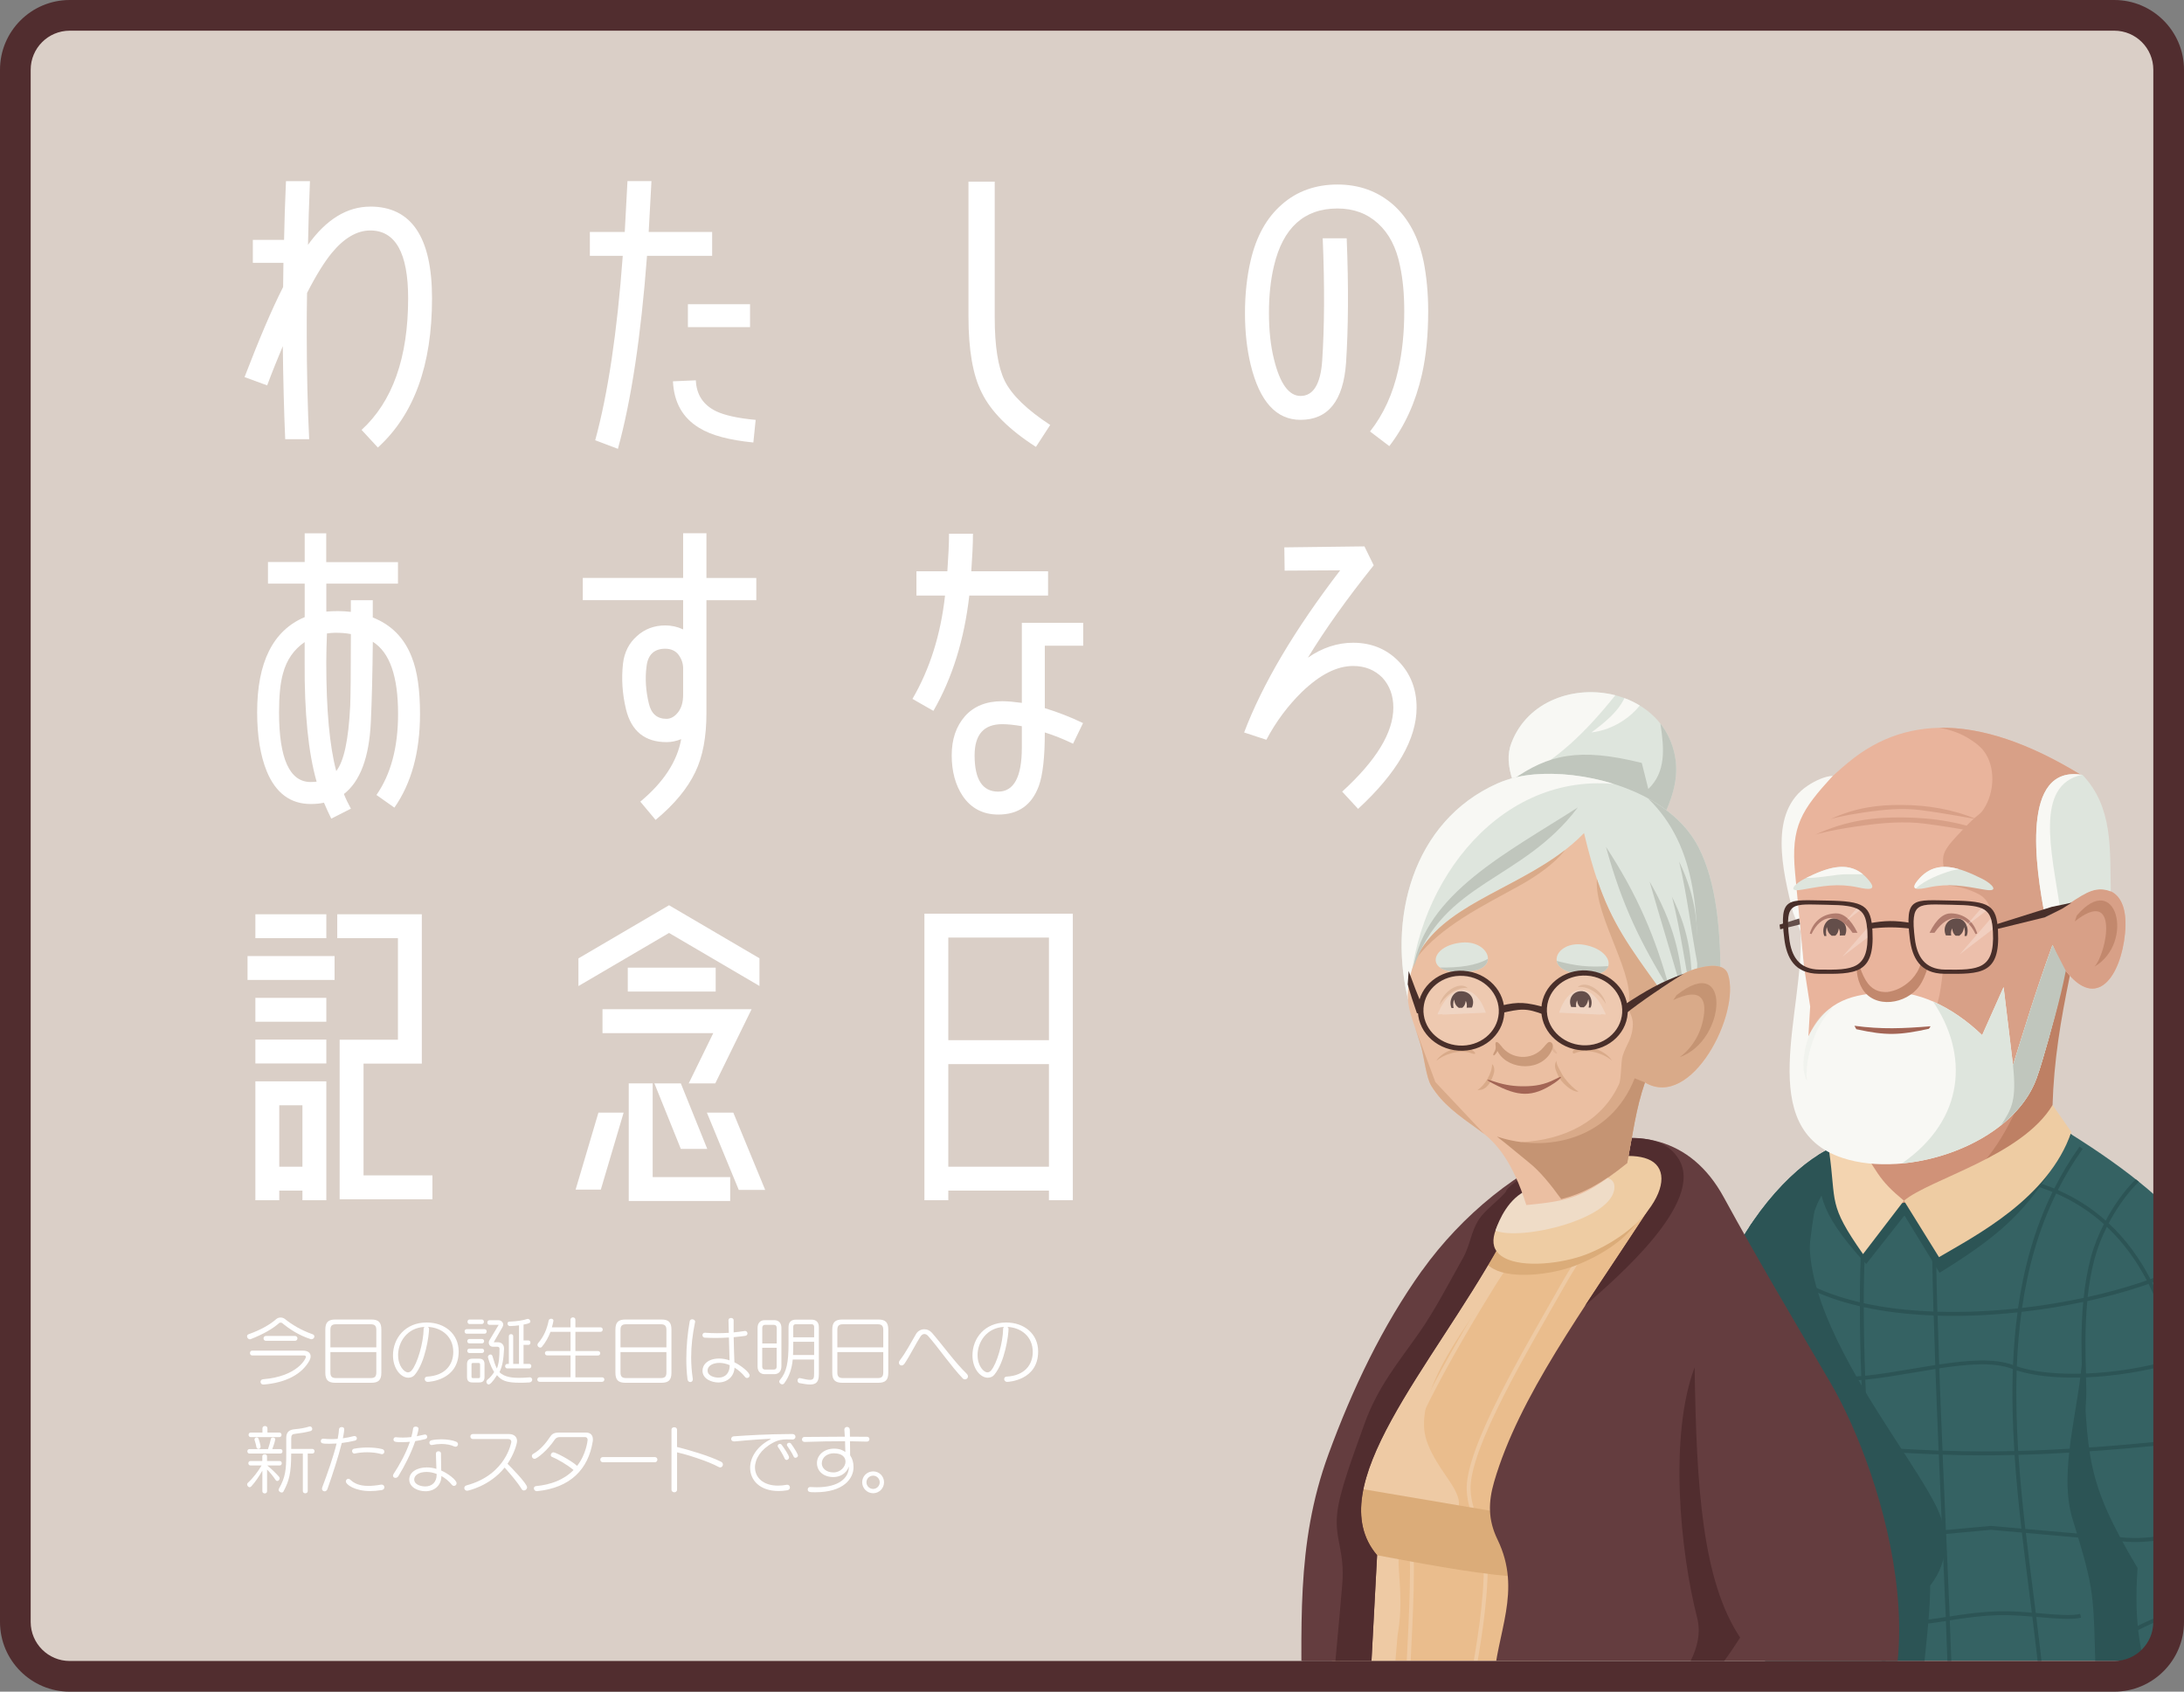 <svg xmlns="http://www.w3.org/2000/svg" xmlns:xlink="http://www.w3.org/1999/xlink" id="_&#x30EC;&#x30A4;&#x30E4;&#x30FC;_2" viewBox="0 0 481.82 373.24"><rect x="0" y="0" width="481.82" height="373.24" fill="#808080" stroke="none"/><defs><style>.cls-1{clip-path:url(#clippath);}.cls-2{fill:none;}.cls-2,.cls-3,.cls-4,.cls-5,.cls-6,.cls-7,.cls-8,.cls-9,.cls-10,.cls-11,.cls-12,.cls-13,.cls-14,.cls-15,.cls-16,.cls-17,.cls-18,.cls-19,.cls-20,.cls-21,.cls-22,.cls-23,.cls-24,.cls-25,.cls-26,.cls-27,.cls-28,.cls-29,.cls-30,.cls-31,.cls-32,.cls-33,.cls-34,.cls-35{stroke-width:0px;}.cls-3{fill:#356263;}.cls-3,.cls-4,.cls-5,.cls-6,.cls-7,.cls-8,.cls-9,.cls-10,.cls-11,.cls-12,.cls-13,.cls-14,.cls-15,.cls-16,.cls-17,.cls-18,.cls-19,.cls-20,.cls-21,.cls-22,.cls-23,.cls-24,.cls-25,.cls-26,.cls-27,.cls-28,.cls-29,.cls-30,.cls-31,.cls-35{fill-rule:evenodd;}.cls-4{fill:#643d3f;}.cls-5{fill:#2c5455;}.cls-6{fill:#492f2a;}.cls-7,.cls-28,.cls-32{fill:#512d2f;}.cls-8{fill:#a36555;}.cls-9{fill:#c0c6bd;}.cls-10{fill:#be8064;}.cls-11{fill:#d9aa89;}.cls-12{fill:#d8a087;}.cls-13{fill:#c59473;}.cls-14{fill:#d09278;}.cls-15,.cls-29{fill:#ca9a7a;}.cls-16{fill:#dbac79;}.cls-17,.cls-30{fill:#dee5dd;}.cls-18{fill:#edceb9;}.cls-19{fill:#f3d4b0;}.cls-20{fill:#eabd8d;}.cls-21{fill:#ebbfa2;}.cls-22{fill:#eecaa4;}.cls-23{fill:#eecca3;}.cls-24{fill:#e9b49c;}.cls-25{fill:#c2886d;}.cls-26{fill:#efdcc7;}.cls-27{fill:#f8f8f4;}.cls-28,.cls-29,.cls-30,.cls-31{opacity:.25;}.cls-31,.cls-34,.cls-35{fill:#fff;}.cls-33{fill:#dacfc7;}.cls-35{opacity:.15;}</style><clipPath id="clippath"><rect class="cls-2" x="259.2" y="150.04" width="218.68" height="216.4"></rect></clipPath></defs><g id="_17-18"><rect class="cls-33" x="3.39" y="3.39" width="475.05" height="366.47" rx="16.3" ry="16.3"></rect><g class="cls-1"><path class="cls-3" d="m381.2,279.17c6.64-14.18,17.38-24.35,24.58-26.55,5-1.53,9.43.53,16.28-1.92l31.59-2.46c28.59,17.32,39.25,31.07,45.2,56.53,7.32,31.33,8.99,64.07.59,94.96h-106.91l-11.33-120.56Z"></path><path class="cls-5" d="m401.02,254.92c1.69-1.07,3.3-1.84,4.76-2.29,5-1.53,9.43.53,16.28-1.92l31.59-2.46c1.15.7,2.27,1.39,3.36,2.07-8.39,15.53-13.85,21.07-29.12,30.5l-7.74-12.65-8.45,10.72c-11.4-12.38-10.2-16.17-10.67-23.96Z"></path><path class="cls-5" d="m385.92,270.71c.18-.28.37-.56.56-.84l.05-.02c.63,1.9,1.52,3.65,2.64,5.25,2.11,3.03,5.01,5.51,8.51,7.5.08-1.21.16-2.42.27-3.63.5-5.76,1.33-11.54,2.52-17.97l.84.15c-1.18,6.38-2.01,12.14-2.51,17.89-.12,1.34-.21,2.67-.29,4.02,3.46,1.85,7.45,3.25,11.79,4.27.03-8.78.42-17.32,1.33-25.51v-.02s.86.09.86.09v.02c-.91,8.22-1.3,16.8-1.33,25.62,4.54,1,9.45,1.58,14.53,1.81.28.01.57.02.86.04-.25-8.89-.41-17.46-.41-25.51h0s.86,0,.86,0h0s0,0,0,0c0,8.05.16,16.63.41,25.54,5.84.17,11.87-.1,17.79-.74,1.28-8.93,3.65-17.58,7.62-25.68-3.27-1.34-6.92-2.35-10.99-2.93h-.02s.12-.85.12-.85h.02c4.16.6,7.9,1.64,11.25,3.02,1.6-3.17,3.45-6.26,5.57-9.25l.7.5c-2.09,2.93-3.9,5.97-5.48,9.09,3.11,1.36,5.89,3.02,8.36,4.92.76.58,1.49,1.19,2.2,1.82,1.57-2.93,3.36-5.48,5-7.38.57-.65,1.12-1.23,1.63-1.72.23.18.45.36.68.54-.52.49-1.08,1.07-1.66,1.74-1.64,1.9-3.44,4.46-5,7.41,3.9,3.62,6.9,7.86,9.21,12.32,4.93-1.78,9.11-3.8,12.19-5.94l.49.71c-3.11,2.16-7.33,4.2-12.29,6.01,2.74,5.49,4.44,11.29,5.49,16.65,1.19-.37,2.35-.77,3.48-1.19,2.5-.94,4.8-2.02,6.81-3.22,1.72-1.02,3.22-2.14,4.44-3.33.11.29.22.58.32.88-1.22,1.14-2.68,2.21-4.33,3.19-2.06,1.23-4.41,2.32-6.95,3.28-1.17.44-2.38.85-3.62,1.24.45,2.44.76,4.78.97,6.95.34,3.51.05,6.87-.51,10.15,6.47-.69,13.16-1.48,20.16-2.35.05.28.11.57.16.85-7.11.88-13.9,1.69-20.47,2.38-.4,2.16-.9,4.29-1.39,6.4-1.09,4.63-2.16,9.21-2.1,13.92,4.38-.77,8.59-2.2,12.68-3.59,4.65-1.58,9.16-3.11,13.66-3.6.03.28.07.57.1.85-4.41.47-8.88,1.99-13.48,3.56-4.17,1.42-8.45,2.87-12.93,3.64.04.96.13,1.93.28,2.9h0s0,0,0,0h0c.49,3.15,2.09,7.44,3.93,12.05.98-.34,1.97-.67,2.97-.98,1.14-.35,2.31-.7,3.5-1.02,5.67-1.55,11.52-2.61,17-2.99,0,.29.02.57.02.86-5.41.38-11.19,1.43-16.8,2.96-1.15.31-2.31.65-3.47,1.01-.98.31-1.95.62-2.9.96.32.78.64,1.58.96,2.37.62,1.52,1.24,3.05,1.85,4.61v.03c1.34,3.38,2.29,6.92,2.94,10.56,1.91-.54,3.86-1.27,5.91-2.28,2.72-1.34,7.45-2.37,10.75-3.09l.48-.1c-.02.3-.04.6-.06.89l-.23.05c-3.26.71-7.93,1.73-10.55,3.02-2.14,1.05-4.16,1.8-6.14,2.36.8,4.86,1.1,9.9,1.1,15.01,4.37-.02,9.68-.24,13.51-1.83-.06.33-.12.66-.18.99-3.93,1.47-9.07,1.68-13.33,1.7-.02,3.33-.16,6.68-.36,10.02h-.86c.2-3.35.34-6.7.36-10.02-.49,0-.96,0-1.42,0-.3,0-.56,0-1.38,0-2.6,0-4.69.43-6.83.87-1.14.23-2.29.47-3.52.64l-.12-.85c1.23-.18,2.36-.41,3.47-.63,2.19-.45,4.33-.89,7-.89h1.38c.46,0,.93,0,1.42.01,0-5.03-.29-10-1.07-14.78-3.14.81-6.19,1.18-9.37,1.56-1.91.23-3.88.47-5.93.81l-.14-.85c2.09-.35,4.05-.58,5.97-.81,3.17-.38,6.2-.75,9.32-1.56-.64-3.62-1.57-7.13-2.89-10.48v-.03c-.6-1.5-1.24-3.06-1.86-4.6-.33-.81-.65-1.61-.97-2.41-4.5,1.61-8.71,3.49-12.31,5.55l-.43-.75c3.63-2.08,7.88-3.98,12.42-5.6-1.86-4.64-3.46-8.97-3.97-12.21h0s0,0,0,0h0c-.15-.97-.24-1.94-.29-2.89-2.65.4-5.37.55-8.17.3l-5.78-.51c1.05,2.5,1.88,4.93,1.88,7.14h-.86c0-2.18-.9-4.66-1.99-7.22l-14.6-1.29c.51,4.4,1.06,8.76,1.61,13.06.2,1.54.39,3.08.58,4.6l.77.07c3.67.31,7.03.6,9,.15h.02s.19.83.19.83h-.02c-2.1.48-5.52.19-9.26-.13l-.59-.05c.67,5.32,1.28,10.53,1.74,15.56l14.35-.09v.86s-14.27.09-14.27.09c.46,5.21.73,10.22.71,14.98,3.99-.17,7.97-.28,11.9-.28h0s0,0,0,0v.86h0c-3.92,0-7.9.11-11.9.28-.05,3.75-.29,7.33-.78,10.73h-.87c.5-3.38.74-6.95.79-10.69-4.84.22-9.72.53-14.59.83-1.69.11-3.39.21-5.07.31.07,3.24.13,6.42.16,9.54h-.86c-.04-3.11-.09-6.27-.16-9.49-4.32.26-8.61.49-12.86.63.12,2.98.22,5.94.27,8.86h-.86c-.06-2.91-.15-5.85-.27-8.83-2.55.08-5.09.13-7.6.13-3.19,0-6.17.12-9.08.24-2.77.11-5.48.23-8.2.23l-.08-.86c2.73,0,5.45-.11,8.24-.23,2.95-.12,5.97-.25,9.11-.25,2.5,0,5.02-.05,7.56-.12-.23-5.4-.56-10.9-.95-16.47-1.17.08-2.39.17-3.64.27-7.39.57-15.78,1.21-20.87-.7l.3-.8c4.92,1.84,13.21,1.21,20.51.64,1.25-.1,2.47-.19,3.64-.27-.34-4.83-.72-9.7-1.12-14.61l-22.1-.4v-.86s22.03.4,22.03.4c-.22-2.74-.45-5.49-.68-8.24-.25-3.02-.5-6.04-.75-9.06l-5.78.53-.08-.85,5.79-.53c-.52-6.35-1-12.7-1.42-19.02-4.09-.24-8.25-.47-12.52-.65,0,.93,0,1.92.02,2.87.02.92.07,1.81.15,2.61.17,1.72.42,2.98.83,2.98v.86c-.99,0-1.47-1.6-1.68-3.76-.08-.82-.13-1.73-.15-2.67-.03-.98-.03-1.98-.02-2.93-4.26-.17-8.64-.29-13.14-.29l-.08-.86c4.53,0,8.93.12,13.23.29.03-1.74.09-3.2.09-3.84h0c0-3.4-.19-6.69-.39-9.99l-.07-1.16c-1.36-.48-2.61-1.12-3.72-1.95l.51-.69c.95.71,2.01,1.27,3.16,1.71-.11-1.88-.2-3.77-.24-5.71-.11-4.7-.05-9.06.19-13.33-3.78-2.09-6.91-4.72-9.16-7.96-1.04-1.49-1.89-3.12-2.54-4.88h0Zm90.49,68.21c-.09-4.85,1.01-9.53,2.12-14.26.47-2.02.95-4.06,1.34-6.12-3.5.37-6.94.7-10.34,1-3.59.31-7.14.59-10.66.81-.29,2.45-.47,4.99-.33,7.78v.02c.15,2.8,1.54,5.95,2.92,9.07.21.48.43.97.63,1.45l6.24.55c2.76.24,5.45.09,8.07-.31h0Zm3.62-21.25c.57-3.3.88-6.66.54-10.16-.2-2.12-.51-4.41-.94-6.78-6.19,1.82-13.08,2.91-19.42,3.16.04,1.18.06,2.2.06,2.99,0,3.51-.45,6.63-.9,9.74-.14.96-.27,1.91-.4,2.88,3.46-.22,6.94-.49,10.47-.8,3.47-.3,6.99-.65,10.57-1.02h0Zm-.55-17.79c-1.03-5.35-2.74-11.14-5.47-16.61-.5.18-1.02.35-1.53.53-3.69,1.23-7.74,2.33-11.99,3.27-.58,6.03-.42,11.82-.29,15.98,6.29-.25,13.14-1.34,19.29-3.16h0Zm-5.87-17.38c-2.23-4.27-5.1-8.33-8.81-11.81-1.11,2.22-2.08,4.64-2.74,7.13h0s0,.01,0,.01h0c-.72,2.73-1.19,5.55-1.5,8.34,4.13-.91,8.05-1.99,11.63-3.18.48-.16.95-.32,1.41-.48h0Zm-9.46-12.42c-.74-.66-1.51-1.31-2.31-1.92-2.43-1.86-5.15-3.5-8.22-4.83-3.9,7.96-6.25,16.46-7.53,25.25,4.65-.53,9.23-1.29,13.59-2.22.31-2.92.79-5.88,1.55-8.75h0s0-.01,0-.01h0c.69-2.63,1.73-5.18,2.91-7.52h0Zm-18.18,19.37c-.54,3.96-.87,7.97-1.03,12.02,3.72,1.25,8.82,1.76,14.39,1.6-.13-4.13-.3-9.84.26-15.82-4.37.93-8.96,1.68-13.62,2.2h0Zm-1.06,12.91c-.19,5.88-.04,11.82.33,17.77,4.27-.11,8.55-.31,12.87-.58.13-1.03.28-2.04.42-3.05.44-3.08.89-6.16.89-9.62,0-.85-.03-1.84-.06-2.96-5.56.16-10.66-.34-14.45-1.56h0Zm.39,18.63c.36,5.47.9,10.93,1.52,16.35l14.31,1.26c-.15-.34-.3-.68-.45-1.01-1.41-3.19-2.83-6.42-2.99-9.38v-.02s0,0,0,0c-.14-2.8.03-5.33.31-7.77-4.26.26-8.49.46-12.71.57h0Zm5.6,67.2c.02-4.77-.26-9.79-.72-15.01l-19.44.12c.19,5.45.34,10.81.46,16.04,1.68-.1,3.36-.21,5.04-.31,4.89-.31,9.79-.61,14.65-.83h0Zm-.79-15.87c-.46-5.05-1.08-10.28-1.75-15.64-2.44-.2-4.95-.37-7.22-.32h-.13c-4.13.11-7.81.66-10.86,1.15.2,5.03.4,10.02.57,14.93l19.39-.12h0Zm-1.86-16.51c-.18-1.47-.37-2.94-.56-4.42-.56-4.36-1.12-8.78-1.63-13.25l-6.85-.61-9.86.91c.27,6.1.53,12.18.78,18.21,3.06-.48,6.74-1.03,10.88-1.14h.13c2.27-.06,4.73.1,7.13.3h0Zm-2.3-18.55c-.61-5.38-1.15-10.82-1.51-16.25-2.38.06-4.77.08-7.16.09-2.89,0-5.79-.06-8.71-.16.21,4.98.43,9.98.65,14.99l.07,1.65,9.87-.91h.05s.03,0,.03,0l6.71.59h0Zm-1.56-17.11c-.38-6.05-.54-12.11-.33-18.09l-.14-.05h0s0,0,0,0c-4.05-1.54-9.82-1.06-16.09-.11.21,5.97.46,12.05.72,18.17,2.93.1,5.84.16,8.75.16,2.37,0,4.73-.03,7.1-.08h0Zm-.29-18.99c.16-3.91.48-7.79,1-11.61-5.88.63-11.85.9-17.64.73.1,3.54.22,7.13.35,10.77,6.29-.95,12.1-1.43,16.3.12h0Zm-32.92-12.75c0,4.98.11,10.03.3,15.13,3.49-.36,7.13-.98,10.73-1.59,1.6-.27,3.18-.54,4.74-.78-.13-3.69-.25-7.33-.35-10.93-.31-.01-.61-.02-.92-.04-5.06-.23-9.95-.81-14.5-1.8h0Zm.33,15.99c.19,4.91.47,9.87.79,14.85l.63.04c5.01.29,9.91.58,14.76.76-.26-6.07-.5-12.09-.71-18.01-1.52.24-3.07.5-4.63.77-3.63.61-7.3,1.24-10.83,1.6h0Zm.84,15.71c.41,6.28.9,12.59,1.41,18.9l14.69-1.35-.07-1.7c-.22-5.03-.44-10.06-.65-15.06-4.88-.18-9.8-.47-14.84-.76l-.53-.03h0Zm1.48,19.75c.25,3.03.5,6.05.75,9.07.23,2.78.46,5.56.69,8.33l8.36.15c1.4.03,3.32-.27,5.63-.64-.25-6.05-.51-12.15-.78-18.27l-14.65,1.35h0Zm1.51,18.26c.4,4.88.78,9.73,1.12,14.54,1.36-.08,2.65-.14,3.83-.15h.16s0,0,0,0l9.4-.06c-.17-4.87-.36-9.81-.56-14.8-2.31.36-4.22.66-5.68.63l-8.28-.15h0Zm1.18,15.39c.39,5.58.72,11.09.95,16.5,4.26-.14,8.56-.38,12.88-.63-.12-5.24-.28-10.61-.46-16.08l-9.43.06h-.16c-1.15.01-2.42.07-3.78.16h0Zm-5.09-54.32c-.32-4.94-.58-9.85-.78-14.72-4.39.4-8.53.35-12.03-.67l.05.83c.2,3.33.39,6.65.39,10.03h0s0,0,0,0c0,.64-.06,2.12-.09,3.87,4.24.18,8.39.41,12.46.65h0Zm-.81-15.58c-.2-5.19-.31-10.34-.3-15.41-4.35-1-8.35-2.39-11.84-4.21-.22,4.13-.27,8.34-.17,12.86.05,2.02.15,4.03.26,6.03,3.45,1.08,7.61,1.13,12.05.72Z"></path><path class="cls-5" d="m381.2,279.17c6.6-14.1,17.24-24.22,24.45-26.5l1.91,4.88c-24.38,17.97,11.77,58.69,19.69,74.98,6.74,13.87-5.36,25.71-19.31,24.05-8.1-.97-14.86-5.02-20.48-10.88l-6.25-66.53Z"></path><path class="cls-5" d="m423.82,399.73c.29-2.74.76-4.67,1.41-4.68,9.96-.17,37.81-1.81,37.13-24.44-.59-19.33-.03-18.89-5.12-35.43-3.24-10.52,1.49-24.43,2.21-36.37,1.25,22.9.44,27.47,12.12,47.15-.82,12.59.43,18.81,4.36,30.86l-.53,22.9h-51.56Z"></path><path class="cls-5" d="m477,265.16c11.91,11.03,17.91,22.75,21.85,39.61,7.32,31.33,8.99,64.07.59,94.96h-6.99c.31-9.62.55-19.58,2.98-27.43,4.35-14.06-16.87-23.8-12.88-30.31,3.59-5.87,8.16-6.66,10.61-14.4,5.65-17.85-5.49-52.29-16.16-62.43Z"></path><path class="cls-10" d="m456.64,215.28c-2.06,9.98-3.52,18.66-3.83,28.82-6.66,11.84-17.5,14.11-26.66,19.77l-6.51,1.56-5.12-4.29-2.61-5.06,29.2-25.62,13.59-17.64,1.94,2.46Z"></path><path class="cls-14" d="m434.71,259.33c-2.9,1.44-5.81,2.84-8.57,4.54l-6.51,1.56-5.12-4.29-2.61-5.06,17.92-15.72h0l19.07-4.69c-4.75,11.29-8.18,18.31-14.18,23.67Z"></path><path class="cls-23" d="m452.82,243.8l4.15,5.96c-5.04,14.69-21.25,22.92-29.2,27.61l-7.73-12.45c5.7-4.8,26.03-9.82,32.79-21.12Z"></path><path class="cls-19" d="m407.67,247.96l-4.15,5.96c1.66,11.58-.36,11.58,7.49,22.78l9.02-11.78c-5.7-4.8-5.61-5.66-12.36-16.96Z"></path><path class="cls-24" d="m458.98,170.9l2.62,9.81-1.97,16.52c5.12-2.52,10.07-.6,9.18,8.68-.89,9.31-6.19,17.36-13.19,8.13l-.15.53-11.74,24.03-3.5-10.88-5.49,3.88-10.69-10.12-14.66,1.61-10.5,12.3.09-11.45-1.89-20.05c-2.27-17.69-4.31-23.2,10.6-35.62,13.77-11.47,30.95-9.74,51.29,2.63Z"></path><path class="cls-12" d="m458.98,170.9l2.62,9.81-1.97,16.52c5.12-2.52,10.07-.6,9.18,8.68-.89,9.31-6.19,17.36-13.19,8.13l-.15.53-11.74,24.03-3.5-10.88-5.49,3.88-1.75-1.66c-.8-1.26-1.78-2.46-3.76-3.92-.21-.16-.61-.4-1.12-.71l-1.32-1.25c.3-1.3.58-2.52.71-3,.6-2.15.84-4.36,1.09-6.54,1.08-.05,2.04-.03,2.65-.02,6.04.1,9.33-1.88,8.73-8.66-.3-3.36-.54-6.95-3.29-8.47-2.27-1.25-4.65-1.81-7.17-2.04.18-.01.3-.02.33-.02,0,0,0,0,0,0,.17-.06-1.44-3.52-1.14-6.16.2-1.74,1.67-3.32,4.6-6.4,3.22-3.38,3.33-2.76,4.28-4.17,2.46-3.66,2.73-9.37.08-12.87-.87-1.14-1.85-1.8-2.9-2.5-2.13-1.42-4.46-2.21-6.92-2.64,9.36-.19,19.76,3.4,31.14,10.33Z"></path><path class="cls-17" d="m456.65,199.25l-5.45,3.12c-2.19-11.08-5.45-33.75,8.23-31.4,6.77,7.13,6.03,16.3,6.24,25.7-3.17-1.16-5.08.01-9.02,2.59Z"></path><path class="cls-27" d="m454.51,200.47l-3.32,1.9c-2.18-11.05-5.43-33.62,8.11-31.42-10.43,2.28-6.73,16.8-4.8,29.52Z"></path><path class="cls-27" d="m452.81,208.51c-3.82,10.55-6.19,18.43-8.71,26.51l-2.08-17.23-4.73,10.6c-6.6-6.34-14.46-10.05-21.71-9.45-6.4.53-12.48,1.3-16.63,9.71l.4-6.6-1.39-8.94-1.94-20.52c-.98-10.32,1.43-13.85,8.31-21.4-1.71.03-3.96,1.12-5.47,2.12-8.77,5.8-5.62,18.61-3.29,28.04l1.67,4.17c.86,17.8-10.37,43.45,9.24,49.96,14.26,4.73,37.46-2.85,42.81-17.56.44-1.2.84-2.49,1.26-3.89,1.68-5.63,3.75-13.33,4.91-19.45l-2.65-6.06Z"></path><path class="cls-17" d="m452.81,208.51c-3.82,10.55-6.19,18.43-8.71,26.51l-2.08-17.23-4.73,10.6c-3.37-3.23-7.06-5.79-10.84-7.43,7.85,11.61,7.19,25.96-6.87,35.74,12.48-1.15,25.83-8.08,29.72-18.79.44-1.2.84-2.49,1.26-3.89,1.68-5.63,3.75-13.33,4.91-19.45l-2.65-6.06Z"></path><path class="cls-9" d="m452.81,208.51c-3.82,10.55-6.19,18.43-8.71,26.51.78,7.66-.18,9.5-2.67,13.27,3.6-2.85,6.4-6.35,7.87-10.38.44-1.2.84-2.49,1.26-3.89,1.68-5.63,4.02-13.7,5.18-19.82l-2.92-5.68Z"></path><polygon class="cls-6" points="440.16 204.01 452.63 200.09 457.01 199.17 455.02 200.45 451.2 202.37 440.3 205.05 440.16 204.01"></polygon><path class="cls-17" d="m425.52,195.78c4.4-.93,7.71-.31,12.31.51,3.63.64,1.38-1.45-.48-2.37-4.99-2.48-9.96-4.4-13.85-.15-2.62,2.86-.35,2.52,2.03,2.01Z"></path><path class="cls-27" d="m432.23,191.78c-3.18-.93-6.19-.8-8.74,1.98-1.33,1.46-1.4,2.08-.83,2.28,2.03-1.94,5.47-3.22,7.88-3.95.51-.15,1.11-.23,1.7-.31Z"></path><path class="cls-17" d="m409.87,195.78c-4.4-.93-7.71-.31-12.31.51-3.63.64-1.38-1.45.48-2.37,4.99-2.48,9.96-4.4,13.85-.15,2.62,2.86.35,2.52-2.03,2.01Z"></path><path class="cls-27" d="m398.49,193.69c4.46-2.18,8.88-3.78,12.5-.8h-3.53c-2.66,0-6.11.9-8.97.8Z"></path><path class="cls-25" d="m458.16,202.01c8.76-10.28,12.87,6.01,3.92,11.26,2.73-3.02,5.53-17.78-4.35-9.98l.43-1.28Z"></path><path class="cls-25" d="m410.84,218.13c-.66-1.1-1.08-2.43-1.21-3.88l.03-.66.59-.42c.54,1.66,1.15,2.93,1.86,3.85,2.59,3.32,7.16,1.66,9.63-.96.89-.94,1.61-2.09,2-3.41l1.49.94c-.46,1.51-1.01,2.87-1.82,4-2.8,3.94-9.82,5.12-12.58.54Z"></path><path class="cls-6" d="m421.34,207.14c.52,4.19,2.27,7.65,7.58,7.71,8.16.09,12.36.08,11.87-9.38-.3-5.73-1.8-6.67-10.14-6.77-8.46-.1-10.48-1.06-9.31,8.44h0Zm1.1-.04c-1.04-8.41.75-7.56,8.24-7.47,7.39.09,8.72.92,8.98,5.99.44,8.37-3.29,8.39-10.51,8.31-4.7-.05-6.25-3.12-6.71-6.83Z"></path><path class="cls-6" d="m393.64,207.14c.52,4.19,2.27,7.65,7.58,7.71,8.16.09,12.36.08,11.87-9.38-.3-5.73-1.8-6.67-10.14-6.77-8.46-.1-10.48-1.06-9.31,8.44h0Zm1.1-.04c-1.04-8.41.75-7.56,8.24-7.47,7.39.09,8.72.92,8.98,5.99.44,8.37-3.29,8.39-10.51,8.31-4.7-.05-6.25-3.12-6.71-6.83Z"></path><path class="cls-6" d="m412.26,203.73c3.65-.66,5.73-.68,9.39-.09l.05,1.27c-3.34-.39-5.83-.41-9.16,0l-.28-1.18Z"></path><path class="cls-6" d="m404.31,202.66c-1.56.14-2.53,2.23-1.84,3.85h.46c-.14-.8-.12-1.09.08-1.98.23,1.14.5,1.48,1.09,1.93l.81-.02c.47-.45.6-.69.76-1.62.27.68.28,1.03.2,1.59l1.17-.03c.86-1.83-.37-3.94-2.72-3.73Z"></path><path class="cls-8" d="m399.26,205.98c.81-2.8,2.99-4.37,5.7-4.46,1.58-.05,3.24,1.04,4.83,4.29h-1.09c-3.17-4.69-6.99-4.11-9.06.28l-.38-.12Z"></path><path class="cls-8" d="m409.11,226.32c5.96.82,10.79.6,16.81.11l-.38.56c-6.61,1.43-9.41,1.54-16.01.09l-.42-.76Z"></path><path class="cls-12" d="m403.8,180.74c5.83-2.69,10.85-3.17,15.8-3.14,5.67.04,11.16.94,16.4,3.13-.01.04-6.44-1.24-12.38-2-3.8-.49-7.73-.07-9.09.09-4.96.56-9.23,1.41-10.73,1.92Z"></path><path class="cls-12" d="m400.44,184.18c7.11-3.28,13.24-3.87,19.28-3.83,6.92.05,13.62,1.15,20.02,3.82-.01.04-7.86-1.51-15.1-2.44-4.64-.6-9.43-.08-11.09.1-6.05.68-11.26,1.72-13.1,2.34Z"></path><path class="cls-6" d="m392.59,204.01l4.34-1.36c.05.41.11.82.16,1.23v.09s-4.36,1.07-4.36,1.07l-.14-1.04Z"></path><path class="cls-6" d="m432.02,202.66c1.56.14,2.53,2.23,1.84,3.85h-.46c.14-.8.12-1.09-.08-1.98-.23,1.14-.5,1.48-1.09,1.93l-.81-.02c-.47-.45-.6-.69-.76-1.62-.27.68-.28,1.03-.2,1.59l-1.17-.03c-.86-1.83.37-3.94,2.72-3.73Z"></path><path class="cls-8" d="m436.21,205.98c-.81-2.8-2.99-4.37-5.7-4.46-1.58-.05-3.24,1.04-4.83,4.29h1.09c3.17-4.69,6.99-4.11,9.06.28l.38-.12Z"></path><path class="cls-30" d="m398.66,238.53c-.55-3.36.98-11.54,5.64-16.2-4.87,1.54-7.97,12.02-5.64,16.2Z"></path><path class="cls-35" d="m394.74,207.08c.46,3.71,2.01,6.78,6.71,6.83,7.22.08,10.94.07,10.51-8.31-.27-5.07-1.59-5.9-8.98-5.99-7.49-.09-9.28-.94-8.24,7.47h0Zm27.7,0c.46,3.71,2.01,6.78,6.71,6.83,7.22.08,10.94.07,10.51-8.31-.27-5.07-1.59-5.9-8.98-5.99-7.49-.09-9.28-.94-8.24,7.47Z"></path><path class="cls-31" d="m410.31,200.86c-.21-.16-.45-.3-.71-.42l-2.47,2.85,3.18-2.43Z"></path><path class="cls-31" d="m412,206.85c0-.39-.01-.81-.03-1.25-.01-.28-.03-.55-.06-.81l-5.44,6.28,5.53-4.22Z"></path><path class="cls-31" d="m437.11,200.36l-3.59,4.15,4.63-3.54c-.29-.24-.63-.45-1.04-.61Z"></path><path class="cls-31" d="m439.21,202.64l-6.87,7.93,7.27-5.56c-.07-.95-.19-1.73-.41-2.37Z"></path><path class="cls-7" d="m281.48,399.73c.37-8.4,1.97-18.35,4.33-27.43l6.34-24.34,9.76,51.77h-20.43Z"></path><path class="cls-17" d="m333.77,172.38c-1.13-3.39-1.25-6-.37-8.35,6.07-16.26,32.56-14.63,36.06,2.51.83,4.05.1,8.08-2.34,13.36v.02s-.02.02-.02.02c-7.14-6.42-18.6-9.02-26.95-8.41-2.37.17-4.4.61-6.23,1.28-.05-.15-.1-.29-.15-.43h0Z"></path><path class="cls-27" d="m358.38,154.03c1.18.44,2.31.98,3.38,1.63-1.05,1.3-2.23,2.37-3.58,3.27-2.27,1.52-4.68,2.38-7.1,2.68,3.12-2.32,5.89-4.62,7.29-7.58Z"></path><path class="cls-27" d="m333.77,172.38c-1.13-3.39-1.25-6-.37-8.35,3.56-9.52,14.12-12.91,22.96-10.63-6.3,7.88-13.16,14.81-22.53,19.14l-.05-.15h0Z"></path><path class="cls-9" d="m367.11,179.94c2.45-5.31,3.19-9.34,2.36-13.4-.55-2.68-1.66-4.98-3.16-6.89.86,5.6,1.23,10.67-2.67,14.43l-1.44-5.75c-13.95-3.49-20.64-1.79-28.52,3.72.08.25.16.5.26.76,1.82-.67,3.86-1.11,6.23-1.28,8.35-.61,19.81,1.99,26.95,8.41Z"></path><polygon class="cls-20" points="331.71 399.73 363.25 294.47 369.69 265.12 322.73 272.88 291.68 341.43 296.74 399.73 331.71 399.73"></polygon><path class="cls-22" d="m303.93,399.73l2.93-21.6,1.46-17.28c2.79-15.97-5.5-22.02,10.1-25.99,5.27-1.34,3.7-4.78.66-9.12-4.37-6.23-5.05-9.22-4.92-12.18.54-11.85,14.45-27.62,20.65-37.31l-7.56-4.11-4.52.75-31.05,68.54,1.83,21.08,3.24,37.23h7.19Z"></path><path class="cls-22" d="m310.99,399.73c0-.96,0-1.74,0-2.53.02-5.54.04-11.09-.2-16.62v-.06c0-5.62.28-11.26.56-16.96.29-5.84.58-11.73.58-17.71,0-4.15-1.02-6.78-2.02-9.35-.8-2.05-1.58-4.06-1.77-6.78-.59-8.52,13.08-32.12,21.44-45.62,1.62-2.62,3.21-5.04,4.69-7.17,1.47-2.11,2.81-3.9,3.95-5.26h0s.01-.01.01-.01l-.66-.55h0s0,.01,0,.01c-1.16,1.38-2.52,3.2-4,5.32-1.47,2.11-3.07,4.55-4.71,7.21-8.43,13.61-22.18,37.41-21.57,46.13.2,2.85,1,4.92,1.82,7.03.97,2.49,1.96,5.04,1.96,9.04,0,6.01-.29,11.87-.58,17.67-.28,5.7-.56,11.35-.56,17.02v.08c.24,5.53.22,11.06.2,16.59v2.53s.85,0,.85,0h0Zm11.09,0h-.86v-1.49c.07-18.42,6.15-35.86,6.15-53.31h0c0-3.95-1-6.49-1.97-8.95-.84-2.14-1.66-4.23-1.82-7.12-.5-9.25,13.14-31.97,20.53-45.04,1.44-2.55,2.86-4.87,4.21-6.86,1.35-2,2.63-3.68,3.76-4.91h.01s.63.57.63.57h-.01c-1.1,1.21-2.35,2.85-3.68,4.82-1.34,1.98-2.75,4.29-4.17,6.81-7.33,12.97-20.91,35.49-20.42,44.58.15,2.75.94,4.78,1.76,6.85,1,2.54,2.03,5.15,2.03,9.26h0s0,0,0,0c0,17.45-6.08,34.89-6.14,53.31v1.49Z"></path><path class="cls-16" d="m362.61,266.29l-34.82,5.76c-2.25,3.1-1.2,6.36,1.76,7.95,4.17,2.24,12.76,1.26,18.06-.79,5.07-1.96,10.73-5.38,13.57-9.64.7-1.05,1.17-2.17,1.43-3.28Z"></path><path class="cls-16" d="m297.73,328.06l-.65,1.44,2.77,12.77,3.94.87c8.97,1.66,19.86,3.76,28.94,4.61l1.93-13.43-36.93-6.26Z"></path><path class="cls-5" d="m392.53,399.73l-6.79-72.23,9.52-30.16c-4.95-7.49-47.82-61.65-12.81-11.84,3.38,4.81,14.24-14.69,15.26-3.48.81,8.83,15.82,36.17,17.51,41.23,23.93,22.32-2.97,53.48,16.21,76.48h-38.9Z"></path><path class="cls-4" d="m313.74,280.28c-8.82,12.36-15.41,26.26-20.64,40.52-7.43,20.22-5.78,38.77-5.96,60.21l.12,18.73h13.55l3-56.6c-12.78-15.01,12.13-41.56,27.08-68.55l29.27-16.22,1.89-1.79,2.96,7.17-1.65,3.66c-14.18,21.76-28.27,40.78-33.73,59.51-1.33,4.57-1.35,8.45.75,12.77,5.51,11.38-.26,20.55-.87,31.69-2.16,10.15-3.7,18.95-4.43,28.37h76.48l-.06-2.22c30.7-20.21,13.99-72.51,2.38-92.36-8.72-14.91-15.77-26.7-23.62-41.06-14.62-26.74-49.26-7.98-66.51,16.19Z"></path><path class="cls-7" d="m300.8,399.73l3-56.6c-12.78-15.01,12.13-41.56,27.08-68.55l29.27-16.22,1.89-1.79,2.96,7.17-1.65,3.66c-4.67,7.16-9.32,14.03-13.67,20.68h0c7.1-6.23,26.49-22.86,20.68-32.34-7.77-12.68-38.06,4.66-38.13,7.19-1.45,1.78-4.61,4.06-5.91,6.04-1.9,2.89-1.87,5.55-3.57,8.6-3.25,5.8-6.26,11.6-9.51,16.26-4.77,6.84-9.31,12.12-12.3,20.54-2.38,6.7-5.5,14.8-5.96,19.76-.53,5.62,1.74,8.07,1.14,15.43-1.28,15.78-3.53,34.21-3.04,50.19h7.71Z"></path><path class="cls-23" d="m333.61,265.5c-4.59,5.76-5.66,9.91-1.69,12.04,4.17,2.24,12.76,1.26,18.06-.79,5.07-1.96,10.47-5.57,13.57-9.64,4.04-5.29,3.92-9.8,0-11.37-7.57-3.04-25.78,4.54-29.94,9.76Z"></path><path class="cls-26" d="m337.03,262.56c-4.16,1.69-6.32,6.56-7.11,8.95,5.41,2.32,26.25-2.48,26.25-9.62,0-3.35-5.73-2.04-5.57-.85l-3.11-.87-10.46,2.39Z"></path><path class="cls-7" d="m349.62,388.2l-2.09.57c9.22-4.61,30.14-19.11,26.89-31.81-3.77-14.69-6.24-40.2-.56-55.29.38,26.4,1.67,47.06,10.04,59.64-9.88,15.53-17.7,19.21-34.27,26.89Z"></path><path class="cls-17" d="m312.9,227.52c-8.03-19.82-3.27-45.43,17.46-54.66.37-.17.75-.32,1.14-.47v-.04s0,.04,0,.04c2.07-.78,4.38-1.3,7.07-1.53,9.49-.79,22.57,2.05,30.76,9.27h0c2.22,1.96,4.09,4.24,5.42,6.86,3.83,7.52,5.05,18.06,4.8,32.25l-14.59,5.49-52.06,2.78Z"></path><path class="cls-9" d="m370.44,190.08c3.91,8.26,4.25,14.35,4.02,22.51-1.48-7.76-2.14-14.56-4.02-22.51h0Zm-1.58,7.76c2.01,7.92,2.78,14.71,4.39,22.44.1-8.16-.34-14.25-4.39-22.44h0Zm-14.56-10.99c3.6,13.07,7.63,21.14,14.19,31.88-3.3-12.12-7.37-21.48-14.19-31.88h0Zm9.62,7.63c2.41,8.44,4.89,16.37,7.51,25.62-.47-9.33-2.3-16.55-7.51-25.62Z"></path><path class="cls-9" d="m363.54,176.13c2.09,1.14,4.05,2.48,5.79,4.01h0c2.22,1.96,4.09,4.24,5.42,6.86,3.83,7.52,5.05,18.06,4.8,32.25l-5.43,2.04c.98-18.53.54-34.44-10.58-45.16Z"></path><path class="cls-27" d="m310.96,221.75c-5.05-18.76.63-40.54,19.39-48.89.37-.17.75-.32,1.14-.47v-.04s0,.04,0,.04c2.07-.78,4.38-1.3,7.07-1.53,5.21-.43,11.5.23,17.47,2.11-26.46-2.4-45.09,23.88-45.08,48.78Z"></path><path class="cls-21" d="m366.22,218.28c2.21-1.53,4.59-3.54,7.73-4.48,4.37-1.31,6.64-.69,7.25,1.11,2.91,8.6-8.03,30.09-18.31,23.91-2.06,5.91-2.65,11.19-3.91,17.78-9.47,7.63-12.39,8.3-22.25,9.28-2.99-9.5-6.56-13.78-10.31-16.46-4.87-3.49-8.13-5.8-10.64-9.82-1.22-1.96-1.51-6.32-2.47-9.44-1.62-5.25-2.95-7.66-2.7-11.39,1.31-19.63,25.36-21.02,38.85-34.96,4.05,16.98,7.79,22.07,16.74,34.47Z"></path><path class="cls-11" d="m327.51,250.25c-.36-.29-.72-.57-1.09-.83-4.87-3.49-8.13-5.8-10.64-9.82-1.22-1.96-1.51-6.32-2.47-9.44-.42-1.37-.83-2.55-1.19-3.61l4.54,12.19,10.84,11.51Z"></path><path class="cls-11" d="m312.48,211.4c5.41-11.45,21.22-14.89,32.8-23.85-2.39,3.07-6.35,5.81-10.25,7.96-8.13,4.48-17.06,8.83-22.56,15.89Z"></path><path class="cls-11" d="m366.22,218.28c2.21-1.53,4.59-3.54,7.73-4.48,4.37-1.31,6.64-.69,7.25,1.11,2.91,8.6-8.03,30.09-18.31,23.91-2.06,5.91-2.65,11.19-3.91,17.78-1.5,1.21-2.83,2.24-4.05,3.12-3.25-.2-6.35-.91-8.55-2.55l-10.72-5.18c9.62-.5,17.78-4.63,21.52-12.8.53-1.17.39-4.9.79-6.19.86-2.75,2.17-3.72,2.26-7.03.04-1.37-.74-2.8-1.18-3.7,2.38-6.42-7.43-19.97-6.75-28.32,3.23,9.6,7.03,14.81,13.91,24.34Z"></path><path class="cls-18" d="m317.19,223.5l.07.02c-.05.1-.09.2-.13.31l.81-.05.02-.04.39.12,9.05-.41h.4c-1.02-3.06-3.14-5.69-6.04-4.88-1.83.51-3.24,2.18-4.41,4.74l-.17.19Z"></path><path class="cls-13" d="m362.9,238.82c-1.99,5.82-2.67,11.29-3.91,17.78-5.8,4.68-9.95,6.8-14.56,7.97-2.24-3.12-4.75-6.21-7.14-8.09-1.62-1.28-4.23-3.54-7.04-5.72,10.94,3.68,25.03.71,30.38-12.85l2.28.91Z"></path><path class="cls-17" d="m348.62,214.8c-8.5-.54-5.41-7.42.8-6.35,7.09,1.21,7.76,7.74-.8,6.35Z"></path><path class="cls-9" d="m348.62,214.8c-3.42-.22-4.96-1.45-5.18-2.79,4.3,1.13,6.93,1.42,11.36,1.15-.43,1.33-2.4,2.26-6.18,1.65Z"></path><path class="cls-17" d="m322.8,214.36c8.52.16,6-6.95-.27-6.4-7.17.63-8.37,7.08.27,6.4Z"></path><path class="cls-9" d="m322.8,214.36c3.8.07,5.4-1.3,5.45-2.8-2.66,1.5-6.3,1.97-10.59,1.9.94.69,2.62,1.09,5.13.89Z"></path><path class="cls-6" d="m358.45,221.62c4.48-2.92,8-5.01,13.02-6.78-3.21,1.86-10.17,6.63-12.88,8.86l-.14-2.08Z"></path><path class="cls-9" d="m348.09,178.15c-12.31,16.34-29.79,16.23-36.3,35.52,2.56-16.45,20.77-25.56,36.3-35.52Z"></path><path class="cls-13" d="m369.9,219.55c12.07-9.63,11.1,10.06.65,13.7,2.52-1.81,4.96-5.21,5.41-9.78.31-3.21-.98-5.59-6.82-2.81l.76-1.12Z"></path><path class="cls-15" d="m331.15,230.73c2.15,3,6.74,3.43,9.36.37.8-.94,1.02-1.24,1.42-1.2.59.06,1.06.95.04,2.53-2.78,4.35-10.07,3.39-11.79-.95-.65-1.64-.05-2.16.96-.75Z"></path><path class="cls-11" d="m355.6,234c-1.51-1.37-5.38-2.89-8.17-1.62-.58.26-.56-.44-.31-.66,1.88-1.7,6.9-.29,8.49,2.28Z"></path><path class="cls-6" d="m350.15,214.13c5.25.35,9.26,4.57,8.94,9.43-.32,4.86-4.84,8.53-10.1,8.18-5.25-.35-9.26-4.57-8.94-9.44.32-4.86,4.84-8.53,10.1-8.18h0Zm-.07,1.13c-4.58-.3-8.52,2.89-8.8,7.13-.28,4.24,3.21,7.92,7.79,8.22,4.58.3,8.52-2.89,8.8-7.13.28-4.24-3.21-7.92-7.79-8.22Z"></path><path class="cls-11" d="m316.86,234.06c1.45-1.28,4.99-2.69,7.74-1.68,1.29.47.93-.24.14-.72-2.07-1.26-6.36.02-7.88,2.4Z"></path><path class="cls-6" d="m322.92,214.2c5.25.35,9.26,4.57,8.94,9.43-.32,4.86-4.84,8.53-10.1,8.18-5.25-.35-9.26-4.57-8.94-9.44.32-4.86,4.84-8.53,10.1-8.18h0Zm-.07,1.13c-4.58-.3-8.52,2.89-8.8,7.13-.28,4.24,3.21,7.92,7.79,8.22,4.58.3,8.52-2.89,8.8-7.13.28-4.24-3.21-7.92-7.79-8.22Z"></path><path class="cls-6" d="m340.83,223.95l-.04-1.72c-4.12-1.04-5.63-1.32-9.72-.33l-.03,1.66c4.45-.98,5.51-1.27,9.79.39Z"></path><path class="cls-6" d="m322.04,218.71c-1.54.13-2.5,2.14-1.81,3.7h.45c-.14-.77-.12-1.05.08-1.9.23,1.09.49,1.43,1.07,1.86l.79-.02c.47-.43.59-.66.75-1.55.27.65.27.99.2,1.53l1.15-.03c.85-1.76-.36-3.78-2.69-3.58Z"></path><path class="cls-18" d="m354.19,223.5l-.07.02c.04.1.09.2.13.31l-.78-.05-.02-.04-.38.12-8.73-.41h-.39c.99-3.06,3.03-5.69,5.82-4.88,1.76.51,3.12,2.18,4.25,4.74l.16.19Z"></path><path class="cls-6" d="m349.19,218.71c1.47.13,2.38,2.08,1.72,3.59h-.43c.13-.75.11-1.02-.07-1.85-.22,1.06-.47,1.38-1.02,1.8l-.76-.02c-.44-.42-.56-.64-.71-1.51-.25.63-.26.97-.19,1.48l-1.1-.03c-.8-1.71.34-3.67,2.55-3.48Z"></path><path class="cls-11" d="m348.25,240.85c-1.37-.82-3.19-2.93-3.64-3.84-.53-1.06-1.27-2.04-1.24-3.01-.66,1.27-.19,2,.39,3.36.62,1.43,3.03,3.67,4.49,3.49Z"></path><path class="cls-11" d="m325.98,240.47c1.61-.97,3.25-3.81,3.19-5.73.15.3.19.15.31.43.44,1.02.01,1.99-.38,2.91-.62,1.43-1.66,2.58-3.12,2.4Z"></path><path class="cls-8" d="m329.46,239.11c5.41,2.82,8.51,3.14,13.44-.14,1.18-.78,2.5-2.07.28-.9-2.45,1.29-4.62,1.57-6.79,1.6-2.04.03-4.22-.2-6.63-1.01-1.82-.62-2.36-.62-.3.45Z"></path><path class="cls-11" d="m354.27,221.54c-.78-1.6-3.53-4.13-6.21-3.75,1.86-1.73,5.72.96,6.21,3.75Z"></path><path class="cls-11" d="m317.61,221.76c.78-1.6,3.53-4.13,6.21-3.75-1.86-1.73-5.72.96-6.21,3.75Z"></path><path class="cls-15" d="m329.73,231.98c.19-.34.24-.65.26-.96.03-.69.2-.83.41-.15.15.52.03.98-.25,1.4-.51.77-.78.69-.71.31.03-.16.16-.36.3-.61Z"></path><path class="cls-35" d="m350.08,215.27c4.58.3,8.06,3.98,7.79,8.22-.28,4.24-4.22,7.43-8.8,7.13-4.58-.3-8.06-3.98-7.79-8.22.28-4.24,4.22-7.43,8.8-7.13h0Zm-27.23,0c4.58.3,8.06,3.98,7.79,8.22-.28,4.24-4.22,7.43-8.8,7.13-4.58-.3-8.06-3.98-7.79-8.22.28-4.24,4.22-7.43,8.8-7.13Z"></path><path class="cls-6" d="m312.59,223.55c-.79-2.27-1.47-4.32-2.03-6.37l.21-2.94c.94,2.61,2.05,5.48,2.96,7.64-.03.22-.06.44-.07.66-.03.4-.02.8,0,1.19l-1.09-.19Z"></path><path class="cls-29" d="m343.04,231.65c-.25-.3-.36-.6-.42-.9-.15-.68-.35-.78-.43-.07-.06.53.15.97.5,1.33.64.67.9.54.75.18-.06-.15-.22-.33-.4-.54Z"></path><path class="cls-28" d="m342.63,373.06l.14-2.16c.94,6.96,4.48,20.56,10.77,28.83h-5.6c-3.29-7.65-4.11-15.27-5.31-26.67Z"></path></g><path class="cls-32" d="m466.44,373.24H15.38c-8.48,0-15.38-6.9-15.38-15.38V15.38C0,6.9,6.9,0,15.38,0h451.06c8.48,0,15.38,6.9,15.38,15.38v342.48c0,8.48-6.9,15.38-15.38,15.38ZM15.38,6.77c-4.75,0-8.61,3.86-8.61,8.61v342.48c0,4.75,3.86,8.61,8.61,8.61h451.06c4.75,0,8.61-3.86,8.61-8.61V15.38c0-4.75-3.86-8.61-8.61-8.61H15.38Z"></path><path class="cls-34" d="m81.66,45.59c-5.06,0-9.68,2.79-13.71,8.43.07-4.26.22-8.94.43-14.05h-5.29c-.21,4.73-.35,9.05-.42,12.95h-6.89v5.06h6.75l-.07,5.35c-2.57,5.06-5.35,11.66-8.51,19.87l4.99,1.83c1.17-3.15,2.35-6.01,3.45-8.65.07,6.7.27,14.66.53,20.52h5.29c-.34-6.48-.54-15.48-.54-23.31,0-2.86,0-5.87.07-8.95,1.98-3.89,3.81-6.82,5.43-8.8,2.71-3.3,5.57-4.99,8.51-4.99,5.57,0,8.36,4.99,8.36,14.96,0,13.13-3.45,22.8-10.27,29.04l3.59,3.89c7.99-7.26,11.95-18.18,11.95-32.92,0-13.49-4.55-20.24-13.64-20.24Z"></path><path class="cls-34" d="m153.52,83.91l-5.06.22c.22,4.62,2.13,8.07,5.79,10.27,2.71,1.69,6.75,2.71,11.95,3.23l.51-4.99c-4.03-.37-6.89-1.03-8.73-1.91-2.86-1.39-4.33-3.67-4.47-6.82Z"></path><rect class="cls-34" x="151.76" y="67.12" width="13.71" height="5.06"></rect><path class="cls-34" d="m143.11,51.17c.2-3.52.41-7.25.61-11.21h-5.29c-.2,3.93-.4,7.7-.6,11.21h-7.7v5.28h7.26c-1.24,16.87-3.27,30.41-6.08,40.69l5.01,1.89c2.95-10.7,5.09-24.89,6.42-42.58h14.37v-5.28h-14.01Z"></path><path class="cls-34" d="m314.04,57.57c-1.1-5.21-3.3-9.39-6.67-12.39-3.45-3.01-7.55-4.47-12.32-4.47s-8.95,1.47-12.25,4.4c-3.37,2.93-5.65,7.04-6.89,12.39-.81,3.45-1.25,7.33-1.25,11.59s.44,7.99,1.25,11.37c1.98,8.14,5.65,12.17,11,12.17,6.09,0,9.46-4.18,10.05-12.61.49-7.5.58-16.61.14-27.44h-5.29c.45,10.71.37,19.75-.12,27.08-.37,5.13-1.98,7.7-4.77,7.7-2.57,0-4.55-2.71-5.87-8.14-.73-2.93-1.1-6.31-1.1-10.19s.37-7.26,1.1-10.34c1.98-8.43,6.67-12.69,14.01-12.69,3.59,0,6.53,1.1,8.95,3.3,2.42,2.2,4.03,5.28,4.84,9.31.66,3.01.95,6.38.95,10.12,0,4.62-.44,8.95-1.32,12.83-1.17,5.28-3.23,9.83-6.23,13.64l4.25,3.23c3.45-4.47,5.79-9.68,7.19-15.77.95-4.18,1.39-8.87,1.39-14.01,0-4.03-.37-7.77-1.03-11.07Z"></path><path class="cls-34" d="m221.65,84.01c-1.47-3.01-2.2-7.63-2.2-13.93v-30h-5.79v29.78c0,7.26.95,12.91,2.93,16.79,2.05,4.18,6.01,8.14,11.95,11.95l3.15-4.84c-5.06-3.3-8.43-6.53-10.05-9.75Z"></path><path class="cls-34" d="m299.62,178.47l-3.52-3.81c7.55-6.89,11.29-13.05,11.29-18.55,0-2.64-.81-4.84-2.42-6.6-1.69-1.69-3.81-2.57-6.45-2.57-3.59,0-7.33,1.91-11.29,5.72-3.08,3.01-5.72,6.53-7.85,10.56l-4.91-1.61c4.03-10.63,11.07-22.58,21.19-35.78l-12.25.07-.07-5.13,17.67-.22,2.05,4.18c-5.94,7.41-10.78,14.23-14.52,20.38,3.15-2.2,6.53-3.3,9.97-3.3,4.03,0,7.41,1.39,10.05,4.11,2.64,2.71,3.96,6.16,3.96,10.19,0,6.97-4.33,14.45-12.91,22.36Z"></path><path class="cls-34" d="m213.84,131.4c-1.1,9.68-3.74,18.19-7.92,25.44l-4.62-2.64c3.81-6.53,6.23-14.15,7.19-22.8h-6.31v-5.35h6.82c.22-3.23.37-6.01.37-8.29h5.28c0,2.35-.15,5.13-.37,8.29h16.94v5.35h-17.38Zm16.65,11.07h8.48v-5.06h-13.54v17.67c-1.61-.22-3.08-.37-4.33-.37-3.52,0-6.23,1.1-8.21,3.3-1.98,2.27-2.93,5.13-2.93,8.65s.81,6.53,2.42,8.95c1.83,2.71,4.47,4.11,7.85,4.11,4.47,0,7.41-2.13,8.95-6.31.88-2.42,1.32-6.38,1.32-11.81,2.13.66,4.25,1.54,6.23,2.49l2.2-4.55c-2.71-1.32-5.57-2.42-8.43-3.3v-13.79Zm-5.06,22.51c0,6.45-1.76,9.68-5.21,9.68s-5.21-2.64-5.21-7.99c0-4.62,2.05-6.89,6.09-6.89,1.25,0,2.64.15,4.33.44v4.77Z"></path><path class="cls-34" d="m155.84,117.66h-5.13v9.85h-22.14v4.91h22.14v6.45c-1.25-.59-2.57-.88-3.96-.88-2.42,0-4.55.81-6.23,2.35-1.76,1.54-2.79,3.59-3.08,6.09-.37,3.3-.15,6.67.66,10.05,1.17,4.84,4.18,7.26,8.95,7.26,1.1,0,2.13-.22,3.23-.66-.88,4.91-3.89,9.53-9.02,13.79l3.37,4.03c4.18-3.45,7.04-6.97,8.73-10.49,1.69-3.45,2.49-7.85,2.49-13.05v-24.93h11v-4.91h-11v-9.85Zm-5.13,35.58c0,1.69-.37,2.93-1.1,3.89-.73.95-1.61,1.47-2.57,1.47-2.05,0-3.37-1.1-3.89-3.37-.66-2.71-.88-5.5-.51-8.21.29-2.57,1.69-3.89,4.11-3.89,1.25,0,2.27.44,2.93,1.32.66.88,1.03,1.91,1.03,3.01v5.79Z"></path><path class="cls-34" d="m82.24,136.24v-3.81h-4.84v2.57c-1.83-.22-3.8-.21-5.41-.06v-6.17h15.81v-4.74h-15.83v-6.36s-4.75,0-4.75,0v6.33h-8.1v4.77h8.1v7.39c-7.02,2.97-10.49,9.99-10.49,20.99,0,5.28.73,9.61,2.13,13.05,1.98,4.77,5.21,7.19,9.68,7.19,1.03,0,1.98-.07,2.93-.29.51,1.17,1.03,2.35,1.61,3.52l4.33-2.2c-.59-1.1-1.1-2.13-1.54-3.23,3.59-2.79,5.57-8.07,5.94-15.84.22-4.77.37-10.63.44-17.75,3.74,2.35,5.57,7.63,5.57,15.91,0,7.41-1.61,13.35-4.77,17.89l3.96,2.79c3.74-5.35,5.65-12.25,5.65-20.68,0-5.28-.59-9.46-1.83-12.54-1.61-4.18-4.47-7.11-8.58-8.73Zm-13.71,36.3c-4.62,0-6.97-5.13-6.97-15.4,0-3.67.29-6.53.88-8.58.81-3.01,2.42-5.28,4.77-6.89v4.47c-.07,11.15.81,19.94,2.64,26.32-.37.07-.81.07-1.32.07Zm8.73-16.79c-.37,7.48-1.39,12.25-3.08,14.37-1.47-5.5-2.2-13.49-2.2-23.98,0-1.98.07-4.11.15-6.38.59-.07,1.17-.15,1.76-.15,1.25,0,2.42.07,3.52.29,0,8.58-.07,13.86-.15,15.84Z"></path><path class="cls-34" d="m203.94,201.59v63.22h5.27v-2.12h22.2v2.12h5.27v-63.22h-32.74Zm27.47,55.83h-22.2v-22.64h22.2v22.64Zm0-27.92h-22.2v-22.64h22.2v22.64Z"></path><rect class="cls-34" x="56.34" y="220.16" width="15.65" height="5.27"></rect><rect class="cls-34" x="56.34" y="201.72" width="15.65" height="5.27"></rect><rect class="cls-34" x="54.61" y="210.94" width="19.2" height="5.27"></rect><rect class="cls-34" x="56.34" y="229.37" width="15.65" height="5.27"></rect><path class="cls-34" d="m56.34,241.64v23.17h5.27v-2.12h5.11v2.12h5.27v-26.23h-15.65v3.05Zm10.38,15.78h-5.11v-13.56h5.11v13.56Z"></path><polygon class="cls-34" points="80.2 259.33 80.2 234.67 87.79 234.67 90.58 234.67 93.06 234.67 93.06 201.72 87.79 201.72 87.79 201.72 74.4 201.72 74.4 206.99 87.79 206.99 87.79 229.4 74.93 229.4 74.93 231.51 74.93 234.67 74.93 259.33 74.93 264.3 74.93 264.6 95.4 264.6 95.4 259.33 80.2 259.33"></polygon><rect class="cls-34" x="138.5" y="213.5" width="19.39" height="5.27"></rect><polygon class="cls-34" points="167.55 217.54 167.55 211.43 147.6 199.73 147.6 199.73 147.6 199.73 127.61 211.45 127.61 217.56 147.6 205.84 167.55 217.54"></polygon><polygon class="cls-34" points="143.99 239.03 138.71 239.03 138.71 264.98 161.09 264.98 161.09 259.71 143.99 259.71 143.99 239.03"></polygon><polygon class="cls-34" points="150.2 253.49 156.03 253.49 150.2 239.03 144.37 239.03 150.2 253.49"></polygon><polygon class="cls-34" points="126.99 262.47 132.55 262.47 137.58 245.49 132.02 245.49 126.99 262.47"></polygon><polygon class="cls-34" points="161.78 245.49 155.95 245.49 162.98 262.53 168.81 262.53 161.78 245.49"></polygon><polygon class="cls-34" points="157.8 239.03 165.81 222.67 132.92 222.67 132.92 227.94 157.36 227.94 151.94 239.03 157.8 239.03"></polygon><path class="cls-34" d="m62.18,291.87s-.14-.05-.24-.05c-.13,0-.26.02-.32.06-1.47,1.33-3.65,2.54-6.31,3.58-.06.03-.13.03-.19.03-.35,0-.62-.34-.62-.66,0-.18.11-.37.34-.45,2.74-.98,4.72-2.13,6.11-3.35.27-.22.61-.34.94-.34.35,0,.7.11.99.34,1.46,1.18,3.44,2.42,6.1,3.36.26.1.38.29.38.48,0,.3-.27.61-.66.61-.05,0-.11,0-.18-.03-2.58-.82-4.69-2.22-6.35-3.6Zm-6.55,7.19c-.34,0-.48-.27-.48-.53,0-.27.16-.54.48-.54h11.14c1.23,0,1.76.56,1.76,1.26,0,.29-.08.59-.24.9-1.66,3.07-5.25,4.93-10.12,5.33h-.02c-.66,0-.67-.54-.67-.61,0-.26.18-.53.56-.56,7.75-.64,9.46-4.67,9.46-4.93,0-.19-.16-.32-.46-.32h-11.41Zm3.04-3.23c-.35,0-.53-.27-.53-.54,0-.26.18-.53.53-.53h6.39c.37,0,.56.27.56.53,0,.27-.19.54-.56.54h-6.39Z"></path><path class="cls-34" d="m73.99,305.09c-1.58,0-2.22-.61-2.22-2.22v-9.51c0-1.62.64-2.23,2.22-2.23h7.92c1.58,0,2.22.61,2.22,2.23v9.51c0,1.62-.64,2.22-2.22,2.22h-7.92Zm9.03-11.68c0-.88-.34-1.23-1.23-1.23h-7.67c-.9,0-1.23.35-1.23,1.23v3.87h10.13v-3.87Zm0,4.91h-10.13v4.5c0,.88.34,1.23,1.23,1.23h7.67c.9,0,1.23-.35,1.23-1.23v-4.5Z"></path><path class="cls-34" d="m94.66,293.17c0,1.36-.8,7.38-3.17,10.18-.32.4-.85.62-1.41.62-1.63,0-3.38-1.99-3.38-4.93,0-3.75,2.69-7.25,7.43-7.25,4.02,0,7.06,2.54,7.06,6.39,0,6.42-6.63,6.71-6.82,6.71-.45,0-.67-.32-.67-.62,0-.27.18-.53.54-.54,3.94-.22,5.76-2.58,5.76-5.46,0-3.34-2.51-5.35-5.59-5.51.13.1.24.22.24.42Zm-6.83,5.84c0,2.38,1.36,3.78,2.16,3.78.29,0,.56-.13.8-.4,1.28-1.46,2.64-6.13,2.67-9.2,0-.21.1-.35.22-.43-3.94.18-5.86,3.42-5.86,6.26Z"></path><path class="cls-34" d="m102.95,294.26c-.3,0-.45-.26-.45-.5,0-.26.14-.5.45-.5h3.95c.32,0,.46.24.46.5,0,.24-.14.5-.46.5h-3.95Zm1.33,10.76c-.88,0-1.25-.37-1.25-1.23v-2.79c0-.86.37-1.23,1.25-1.23h1.38c.85,0,1.23.37,1.23,1.23v2.79c0,.86-.35,1.23-1.23,1.23h-1.38Zm-.74-8.63c-.29,0-.45-.24-.45-.48s.16-.48.45-.48h2.8c.3,0,.46.24.46.48s-.16.48-.46.48h-2.8Zm0,2.13c-.29,0-.45-.24-.45-.48s.16-.48.45-.48h2.8c.3,0,.46.24.46.48s-.16.48-.46.48h-2.8Zm.05-6.39c-.3,0-.45-.26-.45-.5,0-.26.14-.5.45-.5h2.71c.3,0,.46.24.46.5,0,.24-.16.5-.46.5h-2.71Zm2.32,8.88c0-.16-.13-.29-.3-.29h-1.3c-.19,0-.29.13-.29.29v2.75c0,.16.1.3.29.3h1.3c.18,0,.3-.14.3-.3v-2.75Zm11,2.87c.3,0,.5.27.5.53,0,.29-.21.59-.66.61-.77.05-1.46.06-2.06.06-3.04,0-4.08-.51-5.04-1.67-1.1,1.73-1.62,2.05-1.84,2.05-.26,0-.5-.27-.5-.59,0-.16.08-.35.27-.5.54-.4,1.07-1.06,1.44-1.66-.91-1.39-1.38-3.25-1.38-3.3,0-.32.29-.56.58-.56.18,0,.34.1.42.34.35,1.23.61,2.03.98,2.75.46-1.15.58-2.53.58-4.37v-.03c0-.26-.18-.4-.5-.4h-.91c-.66,0-.96-.46-.96-.91,0-.19.05-.38.16-.54l2.03-3.39h-2.05c-.3,0-.46-.26-.46-.51,0-.24.16-.5.46-.5h1.98c.61,0,1.07.45,1.07.98,0,.18-.08.37-.19.58l-1.91,3.3h.94c.75,0,1.34.51,1.34,1.39v.06c-.1,2.22-.35,3.83-1.01,5.14,1.1,1.18,3.17,1.26,4.26,1.26.69,0,1.49-.03,2.39-.11h.06Zm-4.99-1.95c-.32,0-.48-.26-.48-.5,0-.26.16-.5.48-.5h.34v-6.15c0-.27.24-.42.48-.42s.48.14.48.42v6.15h1.28v-8.51c-.56.08-1.22.13-1.98.16h-.03c-.32,0-.53-.3-.53-.56,0-.22.13-.4.42-.42,1.95-.08,3.22-.34,3.87-.58.08-.02.13-.03.19-.03.3,0,.56.29.56.56,0,.26-.11.45-1.5.7v3.5h1.06c.32,0,.46.24.46.48,0,.26-.14.5-.46.5h-1.06v4.19h1.25c.32,0,.46.24.46.5,0,.24-.14.5-.46.5h-4.82Z"></path><path class="cls-34" d="m119.04,304.87c-.34,0-.5-.26-.5-.5s.16-.5.5-.5h6.83v-4.82h-5.14c-.34,0-.51-.24-.51-.51,0-.22.16-.46.51-.46h5.14v-4.24h-4.42c-.45,1.2-1.09,2.35-1.89,3.3-.11.14-.26.19-.38.19-.32,0-.61-.29-.61-.61,0-.13.05-.24.14-.37,1.28-1.47,1.97-3.17,2.34-5.01.05-.26.32-.38.54-.38.26,0,.51.14.51.42,0,.03-.02.08-.02.11-.08.43-.18.9-.32,1.36h4.1v-1.68c0-.34.27-.51.54-.51s.54.18.54.51v1.68h5.52c.35,0,.51.24.51.5,0,.24-.16.5-.51.5h-5.52v4.24h4.98c.34,0,.5.24.5.48,0,.26-.16.5-.5.5h-4.98v4.82h5.88c.35,0,.51.24.51.48s-.18.51-.51.51h-13.8Z"></path><path class="cls-34" d="m137.99,305.09c-1.58,0-2.22-.61-2.22-2.22v-9.51c0-1.62.64-2.23,2.22-2.23h7.92c1.58,0,2.22.61,2.22,2.23v9.51c0,1.62-.64,2.22-2.22,2.22h-7.92Zm9.03-11.68c0-.88-.34-1.23-1.23-1.23h-7.67c-.9,0-1.23.35-1.23,1.23v3.87h10.13v-3.87Zm0,4.91h-10.13v4.5c0,.88.34,1.23,1.23,1.23h7.67c.9,0,1.23-.35,1.23-1.23v-4.5Z"></path><path class="cls-34" d="m151.67,304.29c-.18-1.42-.26-2.91-.26-4.42,0-2.88.29-5.79.75-8.34.06-.32.3-.45.56-.45.3,0,.64.21.64.53,0,.03-.02.06-.02.1-.56,2.72-.86,5.22-.86,7.75,0,1.54.11,3.07.35,4.71.02.05.02.1.02.14,0,.4-.27.62-.56.62s-.58-.21-.62-.64Zm10.18-10.32c.83-.08,1.63-.18,2.4-.3.03,0,.08-.02.11-.02.34,0,.54.29.54.56,0,.24-.16.48-.5.53-.82.11-1.67.21-2.54.29.03,1.97.1,3.94.16,5.54,1.42.67,3.36,2.23,3.36,2.9,0,.32-.26.56-.56.56-.16,0-.34-.06-.48-.26-.59-.75-1.39-1.47-2.29-2.02-.11,2-1.62,3.27-3.57,3.27-1.47,0-3.5-.77-3.5-2.61,0-1.28,1.14-2.67,3.68-2.67.75,0,1.54.14,2.29.4-.03-1.54-.08-3.28-.14-5.04-.96.06-1.92.1-2.88.1-.82,0-1.63-.03-2.43-.06-.35-.02-.53-.29-.53-.56s.18-.53.53-.53h.06c.88.06,1.76.1,2.62.1s1.76-.03,2.61-.08c-.08-2.21-.08-2.56-.08-2.8,0-.32.29-.48.56-.48.29,0,.58.16.58.5v2.71Zm-.87,7.23c-.74-.32-1.52-.5-2.26-.5-1.52,0-2.62.69-2.62,1.67,0,1.23,1.54,1.58,2.42,1.58,1.52,0,2.46-1.04,2.46-2.69v-.06Z"></path><path class="cls-34" d="m168.71,303.19c-1.01,0-1.58-.67-1.58-1.7v-8.52c0-1.02.58-1.7,1.58-1.7h2.1c1.01,0,1.58.67,1.58,1.7v8.52c0,1.02-.58,1.7-1.58,1.7h-2.1Zm2.64-10.24c0-.35-.18-.64-.59-.64h-2c-.42,0-.59.29-.59.64v3.47h3.19v-3.47Zm0,4.42h-3.19v4.16c0,.37.18.64.59.64h2c.42,0,.59-.27.59-.64v-4.16Zm8.26,2.59h-4.72c-.21,2.13-.8,3.76-1.84,5.19-.14.21-.32.29-.48.29-.34,0-.66-.32-.66-.62,0-.11.05-.24.14-.34,1.5-1.71,1.91-3.91,1.91-8v-3.67c0-1.06.54-1.65,1.63-1.65h3.44c1.09,0,1.62.64,1.62,1.62v10.48c0,1.63-.58,2.21-1.94,2.21-.61,0-1.38-.13-2.31-.3-.3-.05-.45-.32-.45-.59,0-.26.16-.53.46-.53.05,0,.1,0,.14.02,1.01.24,1.7.37,2.15.37.77,0,.9-.38.9-1.3v-3.17Zm0-3.91h-4.61v.91c0,.91-.02,1.25-.05,2h4.66v-2.91Zm0-3.3c0-.35-.19-.58-.56-.58h-3.47c-.4,0-.58.18-.58.58v2.3h4.61v-2.3Z"></path><path class="cls-34" d="m185.83,305.09c-1.58,0-2.22-.61-2.22-2.22v-9.51c0-1.62.64-2.23,2.22-2.23h7.92c1.58,0,2.22.61,2.22,2.23v9.51c0,1.62-.64,2.22-2.22,2.22h-7.92Zm9.03-11.68c0-.88-.34-1.23-1.23-1.23h-7.67c-.9,0-1.23.35-1.23,1.23v3.87h10.13v-3.87Zm0,4.91h-10.13v4.5c0,.88.34,1.23,1.23,1.23h7.67c.9,0,1.23-.35,1.23-1.23v-4.5Z"></path><path class="cls-34" d="m212.89,304.34c-.16,0-.34-.06-.5-.22-2.66-2.79-5.43-6.87-7.64-9.36-.24-.27-.53-.43-.82-.43-.3,0-.61.18-.85.54-.91,1.36-2.24,4.07-3.51,5.97-.21.3-.45.43-.67.43-.32,0-.59-.26-.59-.61,0-.18.06-.35.21-.54,1.34-1.71,2.64-4.24,3.59-5.83.38-.64,1.09-1.01,1.81-1.01.59,0,1.2.24,1.67.77,2.3,2.64,5.07,6.53,7.67,9.04.19.19.29.42.29.61,0,.35-.3.64-.66.64Z"></path><path class="cls-34" d="m222.5,293.17c0,1.36-.8,7.38-3.17,10.18-.32.4-.85.62-1.41.62-1.63,0-3.38-1.99-3.38-4.93,0-3.75,2.69-7.25,7.43-7.25,4.02,0,7.06,2.54,7.06,6.39,0,6.42-6.63,6.71-6.82,6.71-.45,0-.67-.32-.67-.62,0-.27.18-.53.54-.54,3.94-.22,5.76-2.58,5.76-5.46,0-3.34-2.51-5.35-5.59-5.51.13.1.24.22.24.42Zm-6.83,5.84c0,2.38,1.36,3.78,2.16,3.78.29,0,.56-.13.8-.4,1.28-1.46,2.64-6.13,2.67-9.2,0-.21.1-.35.22-.43-3.94.18-5.86,3.42-5.86,6.26Z"></path><path class="cls-34" d="m57.86,324.51c-.82,1.42-1.58,2.51-2.43,3.44-.11.13-.24.18-.37.18-.29,0-.54-.34-.54-.62,0-.13.05-.26.16-.35,1.15-1.04,2.24-2.48,3.03-3.83h-2.46c-.3,0-.46-.24-.46-.5,0-.24.16-.48.46-.48h2.62v-1.04c0-.3.26-.45.53-.45.26,0,.51.14.51.45v1.04h2.79c.32,0,.46.24.46.48,0,.26-.14.5-.46.5h-2.74c1.09.9,1.92,1.73,2.58,2.47.11.11.16.24.16.37,0,.32-.29.59-.54.59-.14,0-.27-.08-.35-.21-.58-.88-1.18-1.6-1.89-2.32v4.79c0,.32-.26.48-.51.48-.27,0-.53-.16-.53-.48v-4.5Zm-2.83-3.81c-.3,0-.46-.24-.46-.5,0-.24.16-.48.46-.48h4.1c.26-.78.46-1.49.62-2.24.05-.22.24-.32.45-.32.26,0,.53.14.53.43,0,.1-.24,1.02-.66,2.13h1.79c.32,0,.46.24.46.48,0,.26-.14.5-.46.5h-6.83Zm.29-3.62c-.32,0-.48-.26-.48-.51,0-.24.16-.5.48-.5h2.58v-.94c0-.34.27-.5.56-.5.27,0,.54.16.54.5v.94h2.61c.34,0,.5.26.5.5,0,.26-.16.51-.5.51h-6.29Zm2.16,2.14c0,.3-.24.46-.46.46-.19,0-.38-.13-.43-.34-.1-.54-.24-1.1-.42-1.58-.02-.05-.03-.11-.03-.16,0-.27.26-.45.48-.45.19,0,.37.1.45.35.18.51.34,1.12.42,1.63v.08Zm9.3,1.49h-2.54v.05c0,4.27-.45,5.97-1.71,8.32-.08.16-.22.22-.4.22-.3,0-.66-.27-.66-.61,0-.06.02-.14.06-.22,1.44-2.53,1.62-4.15,1.62-7.7v-3.52c0-1.28.64-1.82,1.94-1.92,1.14-.1,2.21-.29,3.12-.58.05-.02.13-.03.18-.03.29,0,.5.27.5.56,0,.19-.13.38-.37.46-1.09.29-2.24.48-3.47.62-.59.06-.8.29-.8.98v2.34h4.66c.32,0,.48.26.48.51s-.16.51-.48.51h-1.02v8.29c0,.32-.27.48-.54.48s-.54-.16-.54-.48v-8.29Z"></path><path class="cls-34" d="m71.33,317.42c.58.06,1.15.1,1.75.1.46,0,.94-.02,1.42-.06.16-.82.27-1.55.29-2.14.02-.3.32-.46.61-.46.27,0,.54.14.54.46,0,.58-.27,1.86-.3,2.02.8-.11,1.6-.27,2.4-.48.06-.02.11-.02.18-.02.32,0,.51.26.51.51,0,.22-.13.43-.42.5-.88.22-1.89.4-2.91.53-.74,3.03-2.06,7.03-3.17,10.18-.13.34-.38.48-.62.48-.3,0-.58-.22-.58-.58,0-.08.02-.18.05-.27,1.17-3.09,2.48-6.82,3.18-9.7-.51.03-1.04.05-1.54.05-1.34,0-1.95,0-1.95-.58,0-.27.18-.53.5-.53h.06Zm10.32,11.56c-3.35,0-5.35-1.42-5.35-2.13,0-.32.26-.58.54-.58.14,0,.29.06.43.19.78.74,1.86,1.38,4,1.38.77,0,1.67-.08,2.75-.27.05-.02.11-.02.16-.02.4,0,.62.3.62.61,0,.27-.19.54-.61.61-.94.14-1.79.21-2.56.21Zm2.46-8.16c-1.02-.29-2.1-.4-3.14-.4-.93,0-1.83.1-2.66.27-.05.02-.08.02-.13.02-.3,0-.51-.29-.51-.56,0-.22.13-.45.43-.51.91-.18,1.95-.27,2.99-.27,1.15,0,2.29.11,3.22.35.34.08.48.34.48.56,0,.29-.19.56-.53.56-.05,0-.1,0-.16-.02Z"></path><path class="cls-34" d="m87.35,317.1c.53.05,1.04.08,1.55.08.62,0,1.23-.05,1.84-.11.19-.66.32-1.3.4-1.91.03-.27.3-.4.58-.4.3,0,.61.16.61.46,0,.03,0,.38-.38,1.66.53-.1,1.06-.21,1.62-.35.06-.02.13-.03.18-.03.32,0,.5.26.5.51,0,.22-.13.43-.42.5-.72.18-1.47.34-2.22.45-.9,2.64-2.37,5.54-3.71,7.71-.18.29-.43.4-.66.4-.29,0-.54-.19-.54-.48,0-.11.05-.26.14-.4,1.36-2.05,2.75-4.63,3.59-7.08-.56.05-1.12.08-1.68.08-1.41,0-1.94-.02-1.94-.59,0-.26.18-.51.5-.51h.06Zm9.94,4.24c0,.99.02,2.14.05,3.11,1.5.64,3.39,2.1,3.39,2.8,0,.34-.27.59-.58.59-.16,0-.34-.08-.48-.26-.56-.72-1.36-1.39-2.29-1.92-.02,2.1-1.54,3.36-3.52,3.36-1.6,0-3.57-.83-3.57-2.59,0-1.65,1.73-2.67,3.86-2.67.72,0,1.44.11,2.13.32-.03-1.17-.1-2.34-.11-3.38,0-.34.29-.5.58-.5.27,0,.54.16.54.48v.66Zm-.96,3.99l-.02-.14c-.72-.27-1.47-.43-2.21-.43-1.75,0-2.72.8-2.72,1.65,0,1.18,1.52,1.55,2.45,1.55,1.5,0,2.5-.99,2.5-2.56v-.06Zm3.92-6.18c-.83-.38-1.84-.56-2.87-.56-.69,0-1.39.08-2.06.22-.03,0-.08.02-.11.02-.29,0-.48-.27-.48-.53,0-.22.14-.46.46-.53.64-.14,1.41-.21,2.16-.21,1.26,0,2.53.19,3.31.54.27.13.38.34.38.54,0,.29-.22.56-.53.56-.08,0-.18-.02-.27-.06Z"></path><path class="cls-34" d="m104.31,317.5c-.35,0-.54-.29-.54-.56s.18-.54.54-.54h7.97c1.15,0,1.79.64,1.79,1.55,0,.54-.64,2.87-2.11,5.01.67.64,4.32,4.37,4.32,5.19,0,.38-.34.7-.69.7-.19,0-.38-.1-.53-.34-.88-1.46-2.45-3.27-3.73-4.71-3.35,4.16-8.18,5.11-8.26,5.11-.4,0-.64-.3-.64-.61,0-.24.16-.48.5-.58,8.77-2.34,9.88-9.59,9.88-9.6,0-.37-.26-.62-.69-.62h-7.81Z"></path><path class="cls-34" d="m118.42,329c-.4,0-.64-.32-.64-.62,0-.24.16-.46.51-.5,3.2-.3,6.13-1.38,8.24-3.54-1.42-1.2-3.68-2.48-4.75-2.9-.19-.06-.27-.22-.27-.4,0-.29.24-.61.61-.61.42,0,3.7,1.65,5.2,2.99,2.03-2.58,2.32-5.67,2.32-5.73,0-.35-.21-.62-.54-.62h-5.6c-.48,0-.87.18-1.12.56-1.57,2.35-3.91,4.24-4.45,4.24-.34,0-.59-.3-.59-.62,0-.18.08-.37.3-.48,1.54-.85,2.88-2.46,3.78-3.84.43-.66,1.02-.86,1.95-.86h5.88c1.01,0,1.55.56,1.55,1.5,0,.14,0,.29-.03.45-.99,6.15-4.91,10.23-12.26,10.98h-.08Z"></path><path class="cls-34" d="m133.01,322.62c-.38,0-.58-.29-.58-.58,0-.27.19-.56.58-.56h11.46c.37,0,.56.29.56.56,0,.29-.19.58-.56.58h-11.46Z"></path><path class="cls-34" d="m148.13,315.44c0-.37.3-.54.62-.54s.61.18.61.54v3.81c2.37.59,7.03,1.92,9.7,3.25.3.14.42.38.42.62,0,.34-.24.64-.59.64-.11,0-.22-.03-.35-.1-2.45-1.33-7.14-2.77-9.17-3.23v8.23c0,.4-.3.59-.61.59s-.62-.21-.62-.59v-13.22Z"></path><path class="cls-34" d="m174.79,317.6c-.45,0-.85-.02-1.25-.02-.94,0-1.84.1-3.07.77-2.64,1.44-3.91,3.55-3.91,5.41,0,2.18,1.75,4.02,5.07,4.02.58,0,1.22-.05,1.89-.18.05-.02.1-.02.14-.02.38,0,.61.3.61.61,0,.27-.18.56-.61.62-.67.11-1.31.16-1.9.16-4.13,0-6.27-2.4-6.27-5.12,0-2.21,1.41-4.64,4.32-6.19.13-.08.21-.13.21-.16s-.06-.05-.19-.05c-.38,0-3.7.19-7.78.58h-.1c-.43,0-.64-.27-.64-.54,0-.29.21-.58.59-.59,3.22-.22,7.16-.48,12.9-.51.46,0,.69.3.69.61s-.22.61-.69.61h-.02Zm-1.67,4.23c-.32-.74-1.02-1.94-1.46-2.53-.06-.1-.1-.19-.1-.27,0-.26.24-.46.5-.46.13,0,.29.06.4.22.5.66,1.62,2.31,1.62,2.77,0,.32-.29.56-.54.56-.18,0-.32-.1-.42-.29Zm2.38-.19c-.16,0-.32-.08-.4-.26-.34-.75-.98-1.76-1.39-2.32-.08-.1-.11-.19-.11-.29,0-.26.24-.45.5-.45.16,0,.32.06.43.22.77,1.04,1.52,2.37,1.52,2.59,0,.29-.29.5-.54.5Z"></path><path class="cls-34" d="m187.29,323.49c-.59,1.81-2.21,2.4-3.41,2.4-2.26,0-3.65-1.33-3.65-3.09s1.57-3.18,3.78-3.18c1.25,0,2,.38,2.48.74,0-.66-.03-1.65-.06-2.38-2.8,0-5.97.05-8.88.16h-.03c-.4,0-.59-.27-.59-.54,0-.29.19-.56.54-.56,2.39-.03,4.96-.05,7.33-.05h1.58l-.1-1.55v-.05c0-.35.29-.56.59-.56.29,0,.59.19.61.61.02.43.03,1.09.03,1.54,1.34.02,2.38.02,3.76.02.37,0,.54.26.54.53s-.19.54-.56.54h-.02c-1.36-.03-2.32-.06-3.71-.08.03,1.3.03,2.3.03,3.09.5.8.75,1.49.75,2.64,0,2.47-2.14,5.52-8.4,5.52-1.15,0-1.7,0-1.7-.62,0-.27.18-.53.53-.53h.05c.5.03.98.05,1.42.05,5.07,0,7.07-2.22,7.07-4.43v-.19Zm-3.28-2.85c-1.57,0-2.71.94-2.71,2.24,0,1.06.99,1.99,2.56,1.99s2.67-1.25,2.67-2.38c0-.96-.74-1.84-2.53-1.84Z"></path><path class="cls-34" d="m190.21,327.04c0-1.33,1.07-2.4,2.42-2.4s2.4,1.07,2.4,2.4-1.07,2.42-2.4,2.42-2.42-1.09-2.42-2.42Zm3.87,0c0-.8-.66-1.46-1.46-1.46s-1.47.66-1.47,1.46.66,1.47,1.47,1.47,1.46-.66,1.46-1.47Z"></path></g></svg>